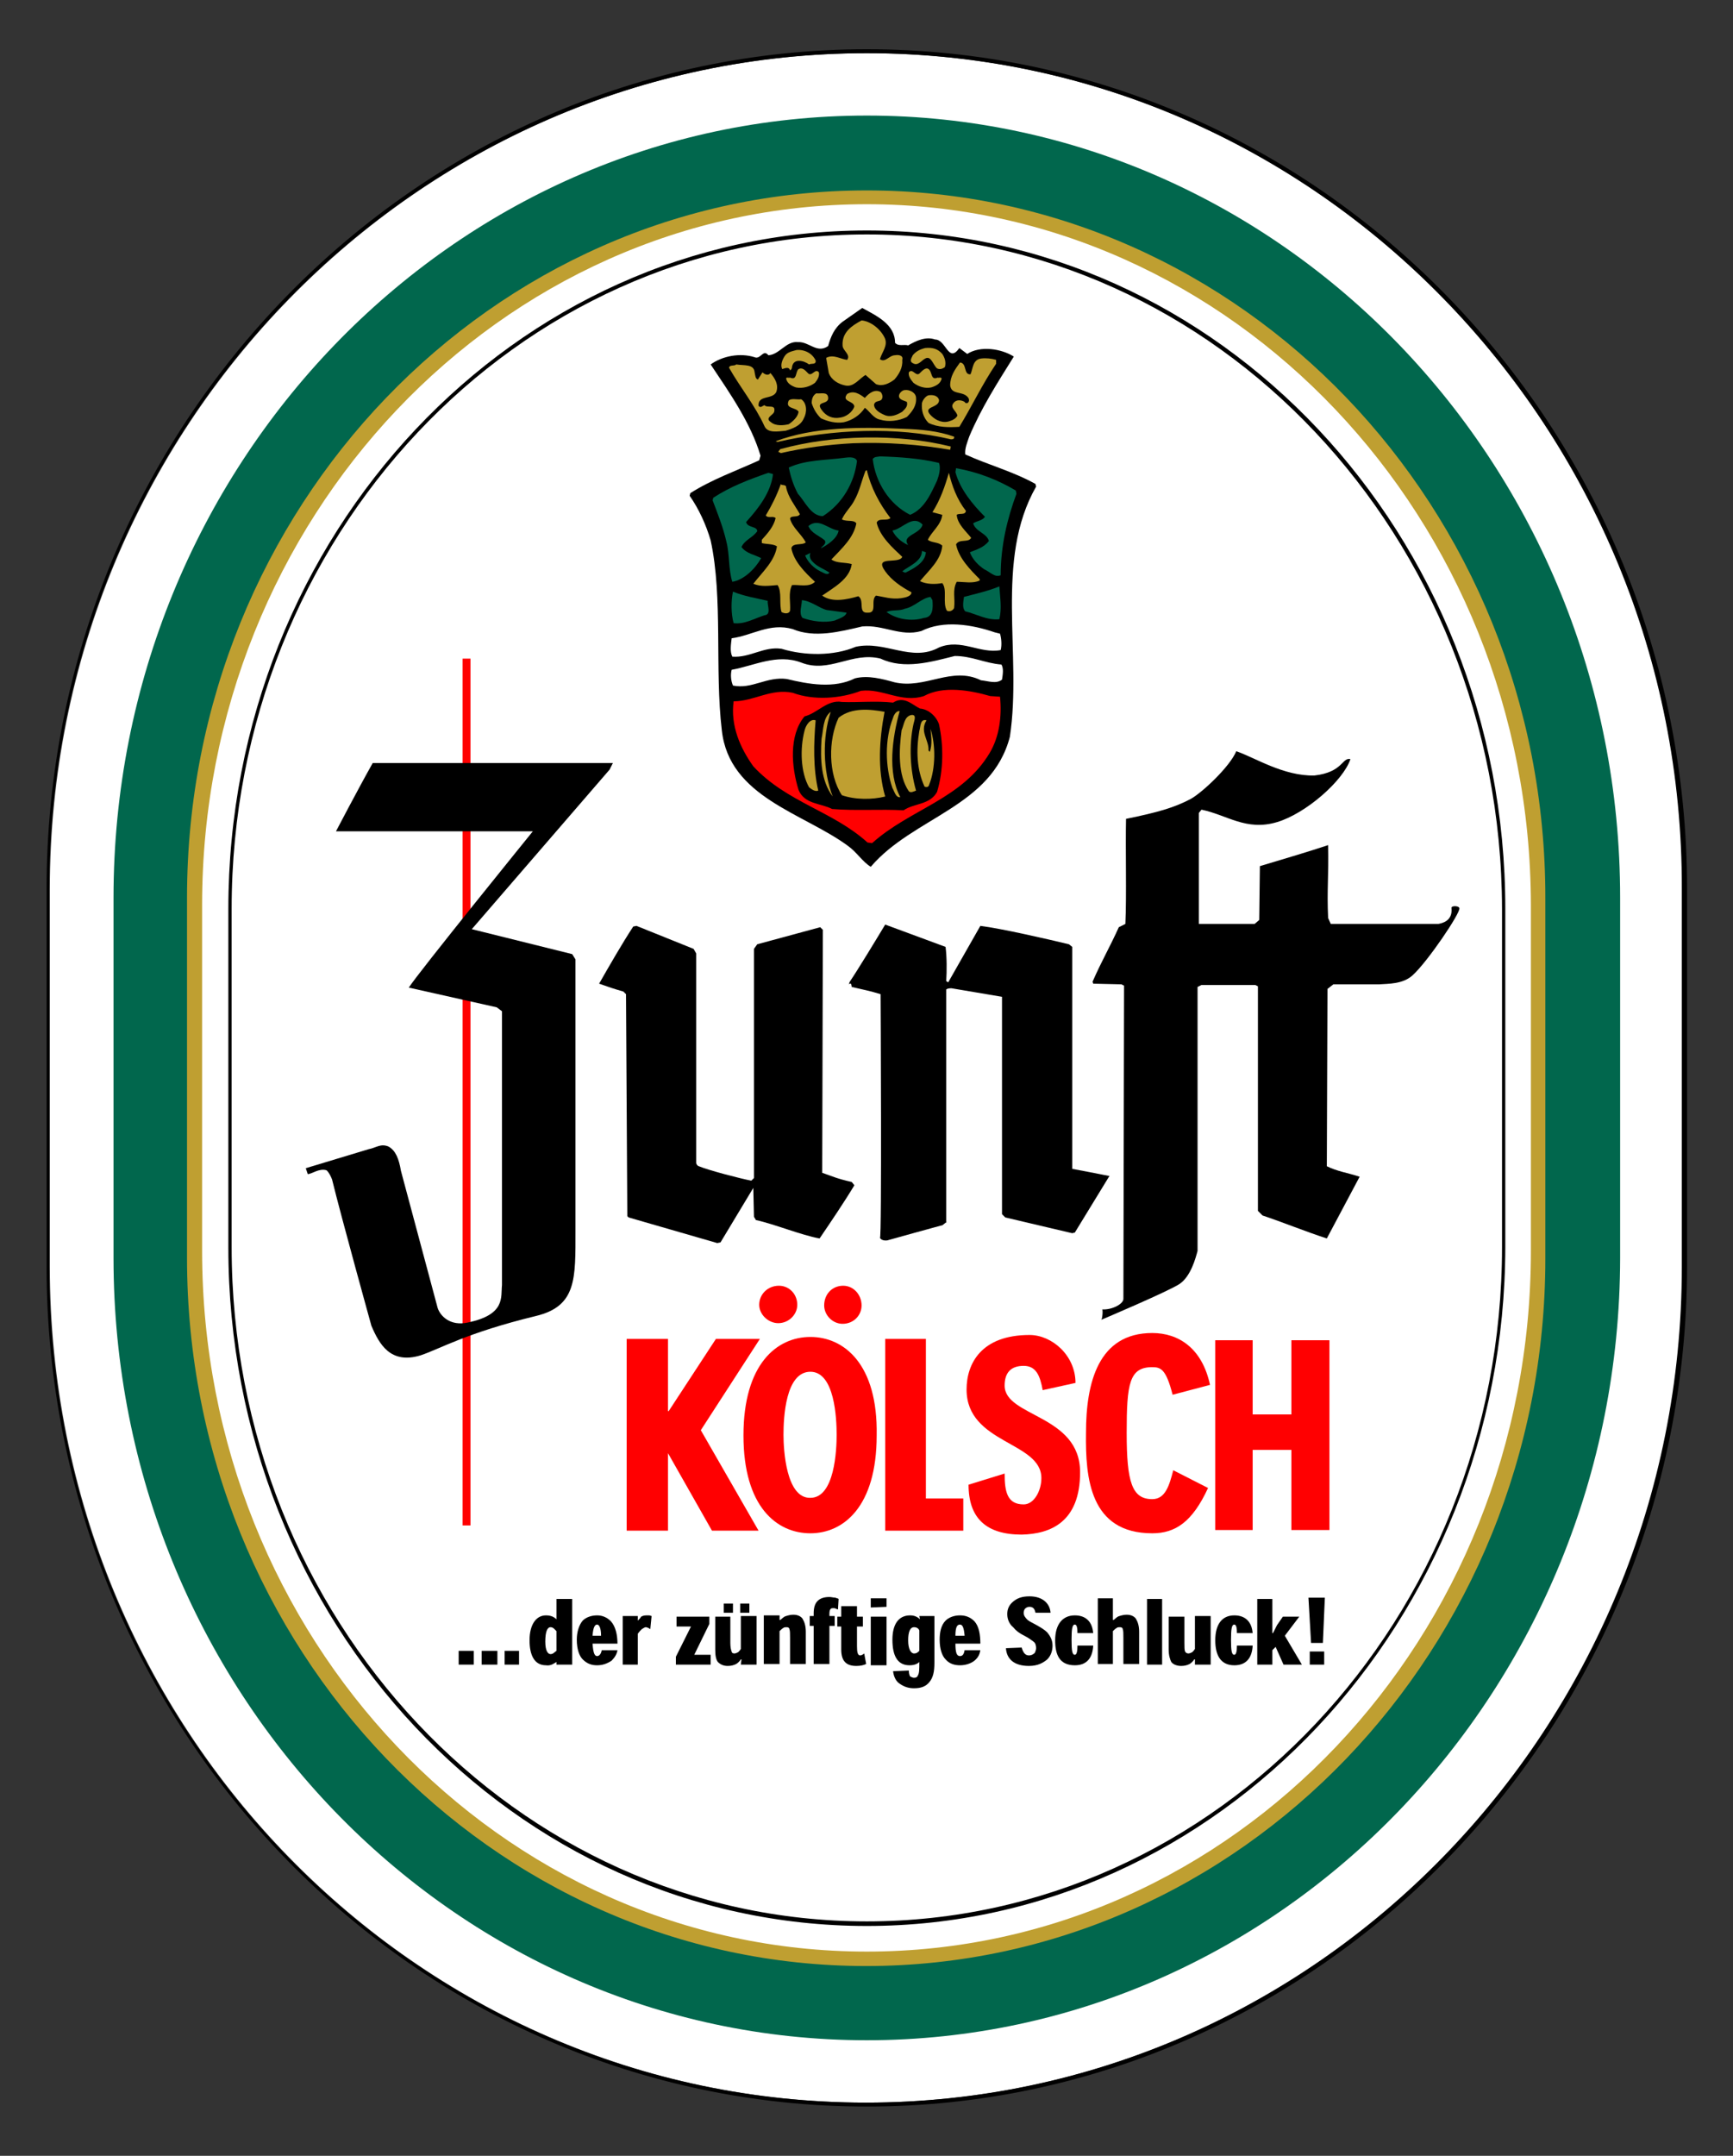 <?xml version="1.0" encoding="utf-8"?>
<!-- Generator: Adobe Illustrator 25.2.1, SVG Export Plug-In . SVG Version: 6.00 Build 0)  -->
<svg version="1.1" id="Ebene_1" xmlns="http://www.w3.org/2000/svg" xmlns:xlink="http://www.w3.org/1999/xlink" x="0px" y="0px"
	 viewBox="0 0 264.1 328.3" style="enable-background:new 0 0 264.1 328.3;" xml:space="preserve">
<rect x="0" y="0" width="264.1" height="328.3" fill="#333333" stroke="none"/>
<g>
	<path style="fill:#FFFFFF;" d="M132.1,8.1C63.5,8.1,7.6,65.3,7.6,135.4v57.5c0,70.2,55.8,127.3,124.4,127.3
		c68.6,0,124.4-57.1,124.4-127.3v-57.5C256.5,65.3,200.7,8.1,132.1,8.1z"/>
</g>
<g>
	<g>
		<path style="fill:#BF9F31;" d="M132.1,310.6c-63.2,0-114.6-53.9-114.6-120.1v-52.7c0-66.2,51.4-120.1,114.6-120.1
			s114.6,53.9,114.6,120.1v52.7C246.6,256.7,195.1,310.6,132.1,310.6z M132.1,31.1C76.2,31.1,30.8,79,30.8,137.8v52.7
			c0,58.9,45.4,106.7,101.3,106.7s101.2-47.8,101.2-106.7v-52.7C233.2,79,187.8,31.1,132.1,31.1z"/>
	</g>
	<g>
		<path style="fill:#01674D;" d="M132.1,310.7c-63.3,0-114.8-53.4-114.8-119.1v-54.9c0-65.6,51.5-119.1,114.8-119.1
			S246.9,71,246.9,136.7v54.9C246.8,257.3,195.3,310.7,132.1,310.7z M132.1,29C74.9,29,28.5,77.3,28.5,136.7v54.9
			c0,59.4,46.4,107.8,103.5,107.8s103.5-48.3,103.5-107.7v-54.9C235.6,77.3,189.1,29,132.1,29z"/>
	</g>
	<g>
		<path d="M132.1,293.3c-53.7,0-97.3-46.3-97.3-103.3v-51.6c0-57,43.7-103.3,97.3-103.3c53.7,0,97.3,46.3,97.3,103.3v51.5
			C229.3,246.9,185.6,293.3,132.1,293.3z M132.1,35.7c-53.4,0-96.8,46.1-96.8,102.7v51.5c0,56.7,43.4,102.7,96.8,102.7
			s96.8-46.1,96.8-102.7v-51.5C228.8,81.7,185.3,35.7,132.1,35.7z"/>
	</g>
	<g>
		<path style="fill-rule:evenodd;clip-rule:evenodd;" d="M136.4,52.2c0.5,0.6,1.4,0.2,2,0.4c1.2-0.7,2.7-1.4,4.1-0.9
			c1.7,0,2,3.7,3.7,1.3l1.2,0.9c2-1.3,5.2-0.8,7.1,0.4c-2.5,4-5,7.9-6.8,12.2c-0.3,0.9-0.7,1.8-0.6,2.7c3.5,1.6,7.3,2.6,10.7,4.5
			l0.1,0.4c-6.4,11.2-2.1,25.5-4,38.1c-2.8,10.7-14.7,12.2-21.2,19.8c-1.2-0.7-2.2-2.3-3.5-3.2c-6.8-5-18.1-7.4-19.2-17.6
			c-1.1-9.2,0.2-20.2-1.7-28.9c-0.7-2.4-1.8-4.8-3.2-6.8l0.1-0.4c3.3-2.1,7-3.4,10.5-5l0.2-0.7c-1.5-5-4.6-9.4-7.6-13.9
			c1.8-1.3,4.5-1.8,6.7-1.1c0.9,0.4,1.3-1.3,2.1-0.3c1.7-0.1,2.7-2.2,4.5-2c1.7-0.1,2.9,1.8,4.6,0.6c0.4-1.4,0.9-2.7,2.2-3.7l3-2.1
			C133.6,48.1,136.4,49.4,136.4,52.2L136.4,52.2z"/>
	</g>
	<g>
		<path style="fill-rule:evenodd;clip-rule:evenodd;fill:#BF9F31;" d="M134.8,51.4c0.6,1.2-0.4,2.2-0.7,3.3c0.8,0.6,1.4-0.6,2.3-0.6
			c0.5-0.1,1.3,0,1.1,0.7c0.1,1.2-0.5,2.2-1.2,3c-0.8,0.6-1.8,1.1-2.8,0.7l-1.6-1.4c-1,0.6-1.8,1.9-3.1,1.6c-1-0.2-2.1-0.8-2.5-1.9
			l-0.4-2.3c1.1-0.6,2.2,0.2,3.2,0.3c0.6-0.8-0.7-1.4-0.7-2.2c-0.1-2,1.4-3,2.9-3.8C132.6,48.9,134.1,50,134.8,51.4L134.8,51.4z"/>
	</g>
	<g>
		<path style="fill-rule:evenodd;clip-rule:evenodd;fill:#BF9F31;" d="M143.6,53.9c0.4,0.6,0.6,1.3,0.4,2c-0.4,0.3-0.8,0.4-1.2,0.2
			c-0.6-0.5-0.9-2-1.8-1.5c-0.6,0.3-1.1,1.2-1.9,0.7c-0.6-0.3-0.1-0.9,0-1.2c0.5-0.6,1.1-0.9,1.9-1.1
			C142.1,52.9,142.9,53.1,143.6,53.9L143.6,53.9z"/>
	</g>
	<g>
		<path style="fill-rule:evenodd;clip-rule:evenodd;fill:#BF9F31;" d="M124.3,54.9c0.1,0.7-0.7,0.4-1,0.6c-0.8-0.6-2.4-1-2.6,0.4
			c0,0.2-0.1,0.4-0.3,0.5c-0.2-0.7-1-0.2-1.2-0.2c-0.3-0.6,0-1.4,0.4-2s1.1-0.7,1.8-0.9C122.6,53.2,123.8,53.8,124.3,54.9
			L124.3,54.9z"/>
	</g>
	<g>
		<path style="fill-rule:evenodd;clip-rule:evenodd;fill:#BF9F31;" d="M151.8,55.4c-2.1,3.1-3.7,6.5-5.6,9.6
			c-1.6,0.1-3.3,0.1-4.7-0.6c-0.8-0.8-1.1-1.9-1-3c0.1-0.5,0.6-1.1,1-1.2c0.6-0.1,1.4,0,1.6,0.7c0.1,1.3-2.7,0.9-1.2,2.4
			c0.8,0.8,1.9,1.2,2.9,0.8c0.4-0.1,0.9-0.4,1.1-0.8c-0.1-0.7-1.2-1.2-0.6-1.9c0.4-0.6,1.2-0.5,1.7-0.2c0.1,0.2,0.2,0.2,0.4,0.2
			c0.4-0.2,0.3-0.7,0.1-0.9c-0.8-1-2.5-0.3-2.7-1.8c0-1.4,0.7-2.4,1.5-3.5c1.1,0.1,0.5,1.9,1.6,1.8c0.4-0.9,0.3-2.2,1.6-2.4
			c0.8-0.1,1.6,0,2.3,0.2L151.8,55.4L151.8,55.4z"/>
	</g>
	<g>
		<path style="fill-rule:evenodd;clip-rule:evenodd;fill:#BF9F31;" d="M115,56.7c0.1,0.4,0.1,1,0.5,1.1l0.7-1.1
			c0.3,0.3,0.9,0.6,1.2,0.1c0.7,0.8,1.3,1.8,0.9,2.9c-0.6,1.2-2.8,0.4-2.7,2.1c0.3,0.4,0.6,0,0.9-0.1c0.4,0.5,1.7-0.2,1.5,0.9
			c0,0.6-1.6,1-0.5,1.7c0.7,0.6,1.9,0.5,2.7,0.3c0.6-0.4,1.4-1.1,1.5-1.9c-0.4-0.7-2.1-0.4-1.5-1.7c0.4-0.4,1.3-0.1,1.9-0.2
			c0.9,0.6,0.9,2,0.4,2.9c-0.5,1.2-1.8,1.6-2.8,1.9c-1.2,0.1-2.7,0.4-3.2-0.7c-1.4-3.1-3.7-5.9-5.4-8.9c0.1-0.5,0.8-0.2,1.1-0.5
			C113.4,55.7,114.9,55.4,115,56.7L115,56.7z"/>
	</g>
	<g>
		<path style="fill-rule:evenodd;clip-rule:evenodd;fill:#BF9F31;" d="M142.9,57.5c0.1,0.1,0.4-0.1,0.6,0.1
			c-0.1,0.8-0.9,1.2-1.6,1.4c-0.9,0.2-1.9-0.1-2.7-0.7c-0.4-0.5-0.8-1-0.7-1.6c0.6-0.7,1.1,0.8,1.7,0.1c0.4-0.4,0.9-0.9,1.3-0.6
			C142.1,56.6,141.8,58,142.9,57.5L142.9,57.5z"/>
	</g>
	<g>
		<path style="fill-rule:evenodd;clip-rule:evenodd;fill:#BF9F31;" d="M139.6,60.6c0.1,1.2-0.6,2.1-1.4,2.9
			c-1.2,0.6-2.8,0.8-4.1,0.4c-1-0.2-1.6-1.3-2.3-1.8c-0.7,1.1-1.9,1.9-3.2,2.2c-1.2,0.2-2.4-0.1-3.5-0.6c-0.7-0.7-1.1-1.4-1.4-2.3
			c0-0.7,0.2-1.2,0.7-1.5c0.6,0.1,1.7-0.3,1.8,0.6c0.2,1.2-2,0.5-1,1.9c0.7,1,1.7,1.4,2.8,1.2c0.9-0.1,1.9-0.8,2.2-1.7
			c-0.1-0.9-2-0.7-1.1-1.9c1-0.6,1.9,0,2.7,0.6c0.6-0.7,1.5-1.4,2.4-0.9c0.3,0.3,0.4,0.9,0.1,1.2c-0.4,0.3-0.9,0.1-1.1,0.7
			c0,0.8,0.9,1.3,1.6,1.6c0.9,0.4,1.9,0,2.7-0.5c0.4-0.4,0.9-0.8,0.7-1.5c-0.4-0.2-1.2-0.3-1.2-0.9c0-0.4,0.5-0.9,0.9-0.9
			C138.6,59.3,139.6,59.8,139.6,60.6L139.6,60.6z"/>
	</g>
	<g>
		<path style="fill-rule:evenodd;clip-rule:evenodd;fill:#BF9F31;" d="M145.4,66.5c0.1,0.4-0.3,0.4-0.5,0.4
			c-8.4-2-18.1-1.5-26.4,0.4l-0.3-0.1C124,65,131,65,137.7,65.3C140.3,65.4,142.9,65.6,145.4,66.5L145.4,66.5z"/>
	</g>
	<g>
		<path style="fill-rule:evenodd;clip-rule:evenodd;fill:#BF9F31;" d="M144.9,68l-0.1,0.5c-4.6-0.8-9.7-1.2-14.8-1
			c-3.8,0.2-7.5,0.7-11,1.5l-0.4-0.2l0.3-0.4C126.9,66.2,136.8,66,144.9,68L144.9,68z"/>
	</g>
	<g>
		<path style="fill-rule:evenodd;clip-rule:evenodd;fill:#01674D;" d="M143.1,70.5c0.3,0.8,0,1.9-0.3,2.7c-0.9,1.9-1.9,4.3-4.1,5.2
			c-3.2-1.6-5.3-5-5.7-8.5c0.3-0.4,0.7-0.3,1.1-0.4C137.2,69.6,140.2,69.8,143.1,70.5L143.1,70.5z"/>
	</g>
	<g>
		<path style="fill-rule:evenodd;clip-rule:evenodd;fill:#01674D;" d="M130.6,70.2c-0.4,3.3-2.2,6.5-5.2,8.4c-1.8,0-2.7-2.2-3.8-3.4
			c-0.7-1.3-1.1-2.6-1.4-4c2.6-1.2,5.7-1.1,8.6-1.5C129.6,69.6,130.4,69.6,130.6,70.2L130.6,70.2z"/>
	</g>
	<g>
		<path style="fill-rule:evenodd;clip-rule:evenodd;fill:#01674D;" d="M154.8,74.7l0.1,0.5c-1.4,3.8-2.4,7.9-2.4,12.4
			c-0.9,0.4-1.6-0.5-2.5-0.9c-0.9-0.6-1.8-1.5-2.2-2.6c1-0.4,2.1-0.7,2.9-1.7c-0.3-1.2-2-1.4-2.4-2.7c0.6-0.4,1.4-0.4,1.8-1
			c-1.9-1.9-3.8-4.2-4.5-6.8l0.1-0.6C149.1,71.9,152.1,73.1,154.8,74.7L154.8,74.7z"/>
	</g>
	<g>
		<path style="fill-rule:evenodd;clip-rule:evenodd;fill:#BF9F31;" d="M132.1,71.6c0.6,2.6,1.9,5.1,3.6,7.3
			c-0.6,0.5-1.8-0.1-2.1,0.7c0.5,2.1,2.4,3.8,3.9,5.2c-0.5,1.2-4.4-0.3-2.6,2.2c1,1.4,2.5,2.4,4,3.2c0,0.6-0.9,0.8-1.6,0.9
			c-1.4,0.2-2.6-0.2-3.8-0.4c-0.9,0.7,0.3,2.7-1.3,2.6c-1.5,0.1-0.4-1.9-1.4-2.5c-1.7,0.5-4,1-5.5-0.1c1.7-1.2,4.2-2.5,4.5-4.8
			c-1.1-0.3-2.3-0.1-3.1-0.7c1.6-1.7,3.4-3.3,3.8-5.5c-0.4-0.6-1.4-0.2-2.2-0.6c0.4-1,1.4-1.9,1.9-2.9c0.8-1.4,1.1-3,1.7-4.5
			L132.1,71.6L132.1,71.6z"/>
	</g>
	<g>
		<path style="fill-rule:evenodd;clip-rule:evenodd;fill:#01674D;" d="M117.8,72.2c-0.3,2.7-2.1,5.1-4.1,7.3
			c0.2,0.9,1.7,0.6,1.7,1.4c-0.7,1-1.9,1.3-2.4,2.4c0.7,1,2.1,1.2,3,1.7c-0.9,1.6-2.6,3.3-4.4,3.6c-0.6-1.9-0.4-4.2-0.9-6.1
			c-0.5-2.2-1.3-4.2-2.1-6.3l0.1-0.4c2.6-1.7,5.5-2.8,8.4-3.8L117.8,72.2L117.8,72.2z"/>
	</g>
	<g>
		<path style="fill-rule:evenodd;clip-rule:evenodd;fill:#BF9F31;" d="M147.2,77.8c-0.1,0.7-1,0.3-1.4,0.6c0.1,1.4,1.4,2.5,2.2,3.5
			c-0.4,0.8-1.8,0.1-2.3,1c0.4,2.1,2.2,3.9,3.6,5.3v0.2c-1,0.5-2.4,0.2-3.5,0.2c-0.7,1.3-0.2,2.5-0.4,4c-0.2,0.4-0.7,0.6-1.1,0.4
			c-0.7-1.2,0.1-3.2-0.7-4.2c-1.1,0.2-2.4,0.2-3.4-0.3c1.4-1.7,3.2-3.2,3.4-5.4c-0.6-0.6-1.6-0.4-2.2-0.9c0.6-1.3,2-2.2,2.2-3.8
			l-1.5-0.4c1.2-1.9,1.9-3.9,2.5-6C145.1,74,145.8,76,147.2,77.8L147.2,77.8z"/>
	</g>
	<g>
		<path style="fill-rule:evenodd;clip-rule:evenodd;fill:#BF9F31;" d="M119.8,74.2c0.3,1.5,1.3,2.7,2.1,4.1
			c-0.3,0.6-1.4,0.1-1.5,0.7c0.4,1.4,1.7,2.3,2.4,3.6c-0.6,0.5-2,0-2.2,0.9c0.4,2,2,3.6,3.6,5.1c-0.9,0.9-2.5,0.4-3.5,0.5
			c-0.6,1.2-0.2,2.6-0.3,3.9c-0.2,0.6-1,0.4-1.3,0.2c-0.4-1.3,0.1-3-0.6-4.1c-1.3,0.1-2.5,0.3-3.7-0.2c1.4-1.8,3.3-3.5,3.6-5.7
			c-0.6-0.4-1.6-0.3-2.3-0.5v-0.5c0.9-1,1.8-2,2.1-3.3c-0.4-0.4-1.1,0.1-1.5-0.4c0.9-1.5,1.7-3.1,2.3-4.8
			C119,74,119.8,73.7,119.8,74.2L119.8,74.2z"/>
	</g>
	<g>
		<path style="fill-rule:evenodd;clip-rule:evenodd;fill:#01674D;" d="M140.6,79.9c-0.4,1.5-3.3,1.6-2.2,3.1c-1-0.4-2-1.3-2.4-2.2
			C137.6,80.5,139.1,78.3,140.6,79.9L140.6,79.9z"/>
	</g>
	<g>
		<path style="fill-rule:evenodd;clip-rule:evenodd;fill:#01674D;" d="M127.8,80.8c-0.2,1.2-1.7,2.2-2.7,2.7
			c0.1-0.3,0.9-0.6,0.6-1.2c-0.8-0.7-2.1-1.1-2.5-2.2C124.8,78.8,126.2,80.6,127.8,80.8L127.8,80.8z"/>
	</g>
	<g>
		<path style="fill-rule:evenodd;clip-rule:evenodd;fill:#01674D;" d="M141.1,84.1c-0.1,1.6-1.9,2.5-3.1,3.1c-0.2,0-0.3-0.1-0.5-0.2
			c1-0.8,3-1.5,3-3.1L141.1,84.1L141.1,84.1z"/>
	</g>
	<g>
		<path style="fill-rule:evenodd;clip-rule:evenodd;fill:#01674D;" d="M123.8,85.5c0.7,0.8,1.7,1.1,2.6,1.7c-0.3,0.5-0.9,0-1.4-0.2
			c-1-0.5-1.9-1.4-2.3-2.4l0.8-0.4C123.3,84.7,123.5,85.2,123.8,85.5L123.8,85.5z"/>
	</g>
	<g>
		<path style="fill-rule:evenodd;clip-rule:evenodd;fill:#01674D;" d="M152.3,89.3c0.1,1.7,0.4,3.3,0,5c-1.9,0.2-3.5-0.8-5.2-1.2
			c-0.5-0.5-0.3-1.4-0.2-2.2C148.8,90.4,150.6,90,152.3,89.3L152.3,89.3z"/>
	</g>
	<g>
		<path style="fill-rule:evenodd;clip-rule:evenodd;fill:#01674D;" d="M117,91.5c-0.1,0.7,0.6,2.1-0.5,2.2c-1.6,0.5-3,1.4-4.7,1.2
			c-0.4-1.4-0.4-3.4-0.1-4.8C113.4,90.8,115.3,91.1,117,91.5L117,91.5z"/>
	</g>
	<g>
		<path style="fill-rule:evenodd;clip-rule:evenodd;fill:#01674D;" d="M142.1,91.4c0.1,1.2,0.1,2.6-1.3,2.7
			c-1.9,0.6-4.2,0.2-5.7-0.9c0.9-0.4,1.9-0.1,2.8-0.5c1.5-0.3,2.5-1.6,3.9-1.8L142.1,91.4L142.1,91.4z"/>
	</g>
	<g>
		<path style="fill-rule:evenodd;clip-rule:evenodd;fill:#01674D;" d="M126,92.9l3,0.4c-0.1,0.6-1.1,0.9-1.8,1.2
			c-1.6,0.4-3.5,0.1-4.9-0.4c-0.6-0.7-0.1-1.9-0.1-2.7C123.6,91.5,124.8,92.6,126,92.9L126,92.9z"/>
	</g>
	<g>
		<path style="fill-rule:evenodd;clip-rule:evenodd;fill:#FFFFFF;" d="M152.4,96.5c0.2,0.7,0.3,1.7,0.1,2.5c-3.2,0.6-6-1.8-9.4-0.4
			c-4.2,2.3-8.2-1.1-12.7-0.1c-3.3,1.4-7.7,1.4-11.3,0.3c-2.7-0.4-4.8,1.4-7.5,1.2c-0.4-0.8-0.2-1.9-0.1-2.8
			c3.1-0.4,5.8-2.4,9.3-1.4c3.3,1.4,7.2,0.4,10.6-0.4c3.2-0.3,5.8,1.6,9,0.7c3.4-1.7,7.7-1,11.2,0.2L152.4,96.5L152.4,96.5z"/>
	</g>
	<g>
		<path style="fill-rule:evenodd;clip-rule:evenodd;fill:#FFFFFF;" d="M152.6,101.2c0.4,0.6,0.2,1.6,0.1,2.3
			c-0.9,0.7-2.1,0.2-3.2,0.1c-4.5-2.2-8.5,1.4-13.2,0.3c-1.8-0.5-4-1.1-6-0.6c-3.2,1.6-7.1,0.9-10.4,0.1c-3.1-0.4-5.3,1.6-8.2,1
			c-0.3-0.7-0.4-1.6-0.2-2.4c3.4-0.6,6.9-2.5,10.6-1.1c4.3,1.7,7.7-1.7,12.1-0.6c3.6,1.7,7.7,0.5,11.3-0.4
			C148.1,99.9,150.1,101,152.6,101.2L152.6,101.2z"/>
	</g>
	<g>
		<path style="fill-rule:evenodd;clip-rule:evenodd;fill:#FF0001;" d="M152.4,106.1c0.3,3-0.1,6.1-1.6,8.6
			c-4.2,7-12.1,8.5-17.9,13.7l-0.7-0.1c-5.3-4.8-12.3-6.1-17.4-11.6c-2-2.8-3.5-6.2-3-9.9c3.1,0,5.7-2,9-1.3
			c3.2,1.2,7.3,0.9,10.4-0.3c3.4-0.4,6.1,1.9,9.6,0.8c2.9-1.6,7-0.9,10.1,0L152.4,106.1L152.4,106.1z"/>
	</g>
	<g>
		<path style="fill-rule:evenodd;clip-rule:evenodd;" d="M140.2,107.9c1.3,0.1,2.5,1.2,2.9,2.4c0.7,3.2,0.7,7-0.3,10.3
			c-1.1,2-3.5,1.7-5.1,2.8c-3.5-0.2-7.4,0.1-10.9-0.2c-1.7-0.9-4.2-0.7-5.1-2.9c-1.1-3.5-1.5-8.3,0.9-11.2c2-0.5,3.5-2.6,5.7-2.2
			c2.4,0.1,5.3-0.2,7.8,0.1C137.8,105.9,139.1,107.4,140.2,107.9L140.2,107.9z"/>
	</g>
	<g>
		<path style="fill-rule:evenodd;clip-rule:evenodd;fill:#BF9F31;" d="M134.8,108.4c-0.8,4.2-1.1,8.8,0.1,12.9
			c-2,0.5-4.6,0.5-6.6-0.2c-2.1-3.2-2.1-8.4-0.5-11.8C129.8,107.7,132.6,108,134.8,108.4L134.8,108.4z"/>
	</g>
	<g>
		<path style="fill-rule:evenodd;clip-rule:evenodd;fill:#BF9F31;" d="M137.1,108.3c-1.1,4-1.9,9.3,0.1,13.1
			c-0.7,0.1-0.9-0.9-1.2-1.4c-1.1-3.2-1.2-7.4,0.1-10.7C136.2,108.9,136.6,108.2,137.1,108.3L137.1,108.3z"/>
	</g>
	<g>
		<path style="fill-rule:evenodd;clip-rule:evenodd;fill:#BF9F31;" d="M126.9,121.3L126.9,121.3c-1.8-2.4-1.9-5.7-1.7-8.8
			c0.3-1.4,0.2-3.2,1.4-4.1C125.3,112.3,125.4,117.4,126.9,121.3L126.9,121.3z"/>
	</g>
	<g>
		<path style="fill-rule:evenodd;clip-rule:evenodd;fill:#BF9F31;" d="M139.2,110.3c-0.7,3.2-0.5,7,0.4,10.1
			c-0.3,0.1-0.8,0.4-1.1,0.1c-1.7-2.5-1.5-6.3-1.1-9.3c0.4-0.9,0.4-2,1.4-2.3C139.8,108.7,139.3,109.8,139.2,110.3L139.2,110.3z"/>
	</g>
	<g>
		<path style="fill-rule:evenodd;clip-rule:evenodd;fill:#BF9F31;" d="M124.3,109.7c-0.3,3.5-0.4,7.3,0.4,10.7
			c-0.5,0.2-1-0.2-1.4-0.5c-1.3-2.3-1.4-5.9-0.7-8.6C122.8,110.4,123.5,109.4,124.3,109.7L124.3,109.7z"/>
	</g>
	<g>
		<path style="fill-rule:evenodd;clip-rule:evenodd;fill:#BF9F31;" d="M141.2,109.7c-1.1,1.7,0.4,3,0.3,4.6l0.2,0.2
			c0.4-1.2,0.2-2.4,0.1-3.5c0.8,2.4,0.8,6-0.2,8.5c-0.1,0.4-0.4,0.4-0.7,0.3c-1.2-2.6-1.3-5.5-0.8-8.5
			C140.3,110.7,140.2,109.4,141.2,109.7L141.2,109.7z"/>
	</g>
	<g>
		<path style="fill-rule:evenodd;clip-rule:evenodd;fill:#BF9F31;" d="M120.4,57.5c-0.2,0.1-0.5-0.1-0.6,0.1
			c0.1,0.8,0.9,1.2,1.5,1.4c1,0.2,2.1-0.1,2.9-0.7c0.4-0.5,0.7-1,0.6-1.6c-0.6-0.7-1.1,0.8-1.7,0.1c-0.4-0.4-0.8-0.9-1.4-0.6
			C121.2,56.6,121.5,58,120.4,57.5L120.4,57.5z"/>
	</g>
	<g>
		<rect x="70.5" y="100.3" style="fill:#FF0001;" width="1.2" height="132"/>
	</g>
	<g>
		<path style="fill-rule:evenodd;clip-rule:evenodd;" d="M200.3,118.1c4.4-0.5,4.2-2.8,5.5-2.5c-1.1,3.3-6.8,8.3-11.2,9.6
			c-4.7,1.4-7.6-1.1-11.5-1.9l-0.4,0.5v16.9h8.5l0.7-0.6l0.1-8.2c4-1.2,7.4-2.2,10.4-3.2c0.1,4.8-0.2,6.8,0,11.1l0.4,0.9h16.4
			c0.5-0.1,2.2-0.4,2-2.4c-0.1-0.4,1.1-0.4,1.2,0c0.2,0.7-4.8,8.1-7.1,10.2c-1.5,1.4-3.8,1.3-5.1,1.4h-7l-0.9,0.7l-0.1,27
			c1.6,0.8,3.2,1,5,1.6l-5,9.4c-3.1-1-6.8-2.5-9.8-3.5l-0.7-0.7v-34.2l-0.4-0.2h-8.2l-0.6,0.3c0,0,0,24,0,40.2c-0.3,1.1-1,3.8-2.7,5
			c-1.6,1.1-12,5.5-12,5.5c0.1,0.1,0.3-0.9,0.2-1.6c1.4,0.1,3.2-0.8,3.2-1.6l0.1-47.7l-0.4-0.2l-4.3-0.1l-0.1-0.3
			c1.4-3.2,2.6-5.2,4-8.3l1-0.5c0.2-4.3,0-11.4,0.1-16c4.9-1,7.3-1.7,9.8-3c1.7-0.9,6-4.9,7-7.3
			C191.3,115.4,195.6,118.2,200.3,118.1L200.3,118.1z"/>
	</g>
	<g>
		<path style="fill-rule:evenodd;clip-rule:evenodd;" d="M125.3,178.6c1.7,0.6,2.3,0.9,4.5,1.4l0.4,0.5c-1.5,2.5-3.6,5.6-5.3,8.1
			c-2.8-0.5-6.9-2.2-9.7-2.8l-0.3-0.5l-0.1-4.4l-5,8.3l-0.5,0.1l-13.5-3.9l-0.2-0.2l-0.2-33.8L95,151c-1.4-0.4-2.3-0.7-3.7-1.2
			c1.6-2.8,3.5-6.1,5.2-8.7L97,141l8.7,3.5l0.4,0.7c0,5.8,0,25.6,0,31.9c0,0.1,0.1,0.4,0.4,0.5c1.4,0.6,6.4,1.9,8,2.2l0.4-0.4v-34.9
			l0.5-0.7l9.6-2.6l0.4,0.4L125.3,178.6L125.3,178.6z"/>
	</g>
	<g>
		<path style="fill-rule:evenodd;clip-rule:evenodd;" d="M144.1,144.2c0.2,1.6,0.2,3.6,0.1,5.2l0.3,0.2l4.9-8.6
			c3.2,0.4,10.2,2,13.5,2.8l0.5,0.4V178c2.2,0.4,2.6,0.5,5.7,1.1l-0.1,0.1l-5.2,8.5l-0.4,0.1l-10.2-2.4l-0.5-0.5v-33.1l-7.7-1.3
			c-0.7,0-0.8,0.2-0.8,0.2c0,9.2,0,35.5,0,35.5c0.4-0.4-0.6,0.4-0.6,0.4c0.2-0.1-8.4,2.3-8.4,2.3c-0.9,0.1-1.1-0.4-1.1-0.4
			c0.3,0.4,0.1-37.1,0.1-37.1c-1.6-0.5-2.7-0.7-4.4-1.1c-0.1-1.2-0.7,0.2-0.3-0.8c1.1-1.6,4.2-6.7,5.4-8.7L144.1,144.2L144.1,144.2z
			"/>
	</g>
	<g>
		<path style="fill-rule:evenodd;clip-rule:evenodd;" d="M64.1,206.4c-4.6,1.4-6.3-1.7-7.5-4.5c0,0-4.5-16.2-6-22.3
			c-0.4-1-0.8-1.4-0.9-1.4c-1.1-0.3-2.2,0.6-2.8,0.6l-0.3-0.9l9.6-2.9c1.1-0.2,1.8-0.9,3-0.4c1.1,0.6,1.6,1.9,1.9,3.7l5.6,20.9
			c0.4,1.2,1.9,2.8,4.6,2.2c5.8-1.2,5-3.9,5.2-5.7V154l-0.8-0.6l-13.4-3c1.3-2.1,18.9-23.8,18.9-23.8h-30c0,0,3.4-6.5,5.6-10.4h36.6
			l-0.5,1l-21,24.3l15.3,3.8l0.5,0.8c0,0,0,33,0,41.3c0,7.3,0.2,11.5-6,13C71,203,67.1,205.4,64.1,206.4L64.1,206.4z"/>
	</g>
	<g>
		<polygon style="fill-rule:evenodd;clip-rule:evenodd;fill:#FF0001;" points="101.9,214.9 101.8,214.9 101.8,203.9 95.5,203.9 
			95.5,233.1 101.8,233.1 101.8,221.3 101.8,221.3 108.5,233.1 115.6,233.1 106.8,217.8 115.8,203.9 109.1,203.9 		"/>
	</g>
	<g>
		<polygon style="fill-rule:evenodd;clip-rule:evenodd;fill:#FF0001;" points="146.8,233.1 146.8,228.2 141.1,228.2 141.1,203.9 
			134.9,203.9 134.9,233.1 		"/>
	</g>
	<g>
		<path style="fill-rule:evenodd;clip-rule:evenodd;fill:#FF0001;" d="M164.6,224.2c0-8.8-11.5-8.4-11.5-13.2c0-1.9,0.9-3,2.9-3
			c1.9,0,2.5,1.5,2.9,3.7l5-1.1c0-4.2-3.6-7.3-7-7.3c-7.4,0-9.6,4.4-9.6,8.3c0,8.3,11.4,7.9,11.4,13.5c0,1.9-1.1,4-2.7,4
			c-2.5,0-2.9-1.9-2.9-4.7l-5.5,1.7c0,5.1,2.7,7.6,8.1,7.6C160.1,233.6,164.6,231.8,164.6,224.2L164.6,224.2z"/>
	</g>
	<g>
		<path style="fill-rule:evenodd;clip-rule:evenodd;fill:#FF0001;" d="M175.6,233.5c3.5,0,6.1-1.7,8.5-6.9l-5.3-2.7
			c-0.6,2.3-1.2,4.4-3.2,4.4c-3.1,0-3.9-2.6-3.9-10.1s0.4-10,3.9-10c1.3,0,2.1,0.3,3.1,4.2l5.7-1.5c-1.2-5.6-4.8-7.9-8.8-7.9
			c-8.2,0-10.1,7.5-10.1,15.2C165.4,225.1,166.1,233.5,175.6,233.5L175.6,233.5z"/>
	</g>
	<g>
		<path style="fill-rule:evenodd;clip-rule:evenodd;fill:#FF0001;" d="M123.5,203.6c-5.1,0-10.2,4.1-10.2,15s5.1,14.9,10.2,14.9
			c5,0,10.1-4,10.1-14.9C133.8,207.7,128.6,203.6,123.5,203.6L123.5,203.6z M119.4,218.5c0-2.6,0.3-9.6,4.1-9.6c3.7,0,4,7.1,4,9.6
			c0,2.3-0.3,9.6-4,9.6C119.8,228.2,119.4,220.8,119.4,218.5L119.4,218.5z M121.5,198.7c0-1.6-1.2-2.9-2.8-2.9c-1.7,0-3,1.3-3,2.9
			c0,1.5,1.4,2.8,2.9,2.8C120.2,201.5,121.5,200.2,121.5,198.7L121.5,198.7z M131.3,198.8c0-1.6-1.2-3-2.8-3c-1.7,0-2.9,1.3-2.9,3
			c0,1.5,1.3,2.8,2.8,2.8C130.1,201.6,131.3,200.3,131.3,198.8L131.3,198.8z"/>
	</g>
	<g>
		<polygon style="fill-rule:evenodd;clip-rule:evenodd;fill:#FF0001;" points="185.2,204.1 185.2,233 190.9,233 190.9,220.8 
			196.8,220.8 196.8,233 202.6,233 202.6,204.1 196.8,204.1 196.8,215.4 190.9,215.4 190.9,204.1 		"/>
	</g>
	<g>
		<polygon style="fill-rule:evenodd;clip-rule:evenodd;" points="69.9,251.4 69.9,253.5 72.2,253.5 72.2,251.4 		"/>
	</g>
	<g>
		<polygon style="fill-rule:evenodd;clip-rule:evenodd;" points="73.4,251.4 73.4,253.5 75.8,253.5 75.8,251.4 		"/>
	</g>
	<g>
		<polygon style="fill-rule:evenodd;clip-rule:evenodd;" points="76.9,251.4 76.9,253.5 79.1,253.5 79.1,251.4 		"/>
	</g>
	<g>
		<path style="fill-rule:evenodd;clip-rule:evenodd;" d="M84.8,253.1v0.4h2.4v-10h-2.4v3.1l0,0c-0.4-0.4-0.9-0.6-1.6-0.6
			c-1.5,0-2.5,1.4-2.5,3.8c0,2.2,0.7,3.8,2.5,3.8C83.9,253.7,84.3,253.4,84.8,253.1L84.8,253.1L84.8,253.1z M83.9,251.9
			c-0.4,0-0.8-0.5-0.8-1.9c0-1.5,0.3-2.2,0.8-2.2c0.4,0,0.6,0.3,0.9,0.6v3C84.5,251.6,84.3,251.9,83.9,251.9L83.9,251.9L83.9,251.9z
			"/>
	</g>
	<g>
		<path style="fill-rule:evenodd;clip-rule:evenodd;" d="M94.1,250.4c0-1.5-0.3-2.7-1-3.5c-0.6-0.6-1.3-0.9-2.1-0.9
			c-0.9,0-1.7,0.3-2.2,0.8c-0.6,0.7-0.9,1.8-0.9,2.9c0,1.5,0.4,2.5,0.9,3c0.7,0.7,1.4,0.9,2.2,0.9c0.9,0,1.6-0.3,2.2-0.7
			c0.5-0.5,0.8-1,0.9-1.6h-2.4c-0.1,0.6-0.4,0.9-0.7,0.9c-0.4,0-0.6-0.5-0.7-1.9h3.8V250.4z M90.3,249.1c0.1-1.4,0.4-1.7,0.7-1.7
			s0.6,0.5,0.6,1.7H90.3L90.3,249.1z"/>
	</g>
	<g>
		<path style="fill-rule:evenodd;clip-rule:evenodd;" d="M97.2,246.8v-0.7h-2.3v7.4h2.3v-4.7c0.2-0.3,0.4-0.5,0.6-0.7
			c0.3-0.2,0.5-0.3,0.6-0.3c0.2,0,0.3,0.1,0.4,0.1c0.1,0.1,0.2,0.1,0.3,0.2l0.2-2c-0.1,0-0.2-0.1-0.4-0.1c-0.1,0-0.3,0-0.4,0
			c-0.4,0-0.6,0.1-0.8,0.2C97.6,246.4,97.4,246.6,97.2,246.8L97.2,246.8L97.2,246.8z"/>
	</g>
	<g>
		<polygon style="fill-rule:evenodd;clip-rule:evenodd;" points="108.1,246.2 103.1,246.2 103.1,247.7 105.3,247.7 103,252.3 
			103,253.5 108.3,253.5 108.3,252 105.8,252 108.1,247.3 		"/>
	</g>
	<g>
		<path style="fill-rule:evenodd;clip-rule:evenodd;" d="M110.3,244.2v1.4h1.4v-1.4H110.3L110.3,244.2z M112.8,244.2v1.4h1.4v-1.4
			H112.8L112.8,244.2z M109,246.2v5c0,0.9,0.1,1.5,0.4,1.9c0.4,0.4,0.9,0.6,1.5,0.6c0.5,0,0.9-0.1,1.3-0.3c0.3-0.2,0.5-0.4,0.7-0.7
			h0.1l-0.1,0.8h2.4v-7.4h-2.4v5c-0.1,0.2-0.3,0.4-0.4,0.5c-0.2,0.1-0.4,0.2-0.6,0.2s-0.4-0.1-0.4-0.3c-0.1-0.2-0.2-0.7-0.2-1.3v-4
			H109L109,246.2z"/>
	</g>
	<g>
		<path style="fill-rule:evenodd;clip-rule:evenodd;" d="M122.8,253.5v-5c0-0.9-0.2-1.5-0.5-2c-0.3-0.4-0.8-0.6-1.4-0.6
			c-0.4,0-0.8,0.1-1.1,0.2c-0.4,0.1-0.6,0.4-0.9,0.6h-0.1V246h-2.4v7.4h2.4v-5c0.2-0.2,0.4-0.4,0.6-0.5c0.1-0.1,0.3-0.1,0.5-0.1
			s0.4,0.1,0.4,0.3c0.1,0.2,0.1,0.7,0.1,1.3v4h2.4V253.5z"/>
	</g>
	<g>
		<path style="fill-rule:evenodd;clip-rule:evenodd;" d="M127.8,243.5c-0.1-0.1-0.3-0.1-0.5-0.2c-0.3,0-0.6-0.1-0.9-0.1
			c-0.8,0-1.4,0.2-1.8,0.6c-0.4,0.4-0.6,1-0.6,1.9v0.4h-0.6v1.5h0.6v5.8h2.4v-5.8h0.8v-1.5h-0.8v-0.4c0-0.4,0.1-0.6,0.2-0.7
			c0.1-0.1,0.3-0.1,0.4-0.1s0.3,0,0.4,0.1c0.1,0,0.2,0.1,0.3,0.1L127.8,243.5L127.8,243.5z"/>
	</g>
	<g>
		<path style="fill-rule:evenodd;clip-rule:evenodd;" d="M128.2,246.2h-0.6v1.5h0.6v3.5c0,1.8,0.8,2.5,2.3,2.5
			c0.6,0,1.1-0.1,1.5-0.3l-0.3-1.6c-0.1,0.1-0.4,0.3-0.6,0.3c-0.4,0-0.5-0.5-0.5-1.4v-3h0.9v-1.5h-0.9v-1.6h-2.4V246.2L128.2,246.2z
			"/>
	</g>
	<g>
		<path style="fill-rule:evenodd;clip-rule:evenodd;" d="M135.1,244.7v-1.3h-2.4v1.4L135.1,244.7L135.1,244.7z M135.1,246.2h-2.4
			v7.4h2.4V246.2L135.1,246.2z"/>
	</g>
	<g>
		<path style="fill-rule:evenodd;clip-rule:evenodd;" d="M140.2,246.6L140.2,246.6c-0.4-0.4-0.9-0.6-1.5-0.6c-1.8,0-2.7,1.4-2.7,3.7
			c0,2.5,0.8,3.9,2.6,3.9c0.7,0,1.2-0.2,1.5-0.5l0,0v0.1c0,0.9,0,1.6-0.2,1.9c-0.1,0.3-0.3,0.4-0.6,0.4c-0.2,0-0.4-0.1-0.6-0.2
			c-0.1-0.2-0.2-0.4-0.2-0.9l-2.4,0.1c0.1,0.9,0.5,1.6,1,1.9c0.7,0.5,1.4,0.7,2.2,0.7c1.1,0,1.8-0.3,2.3-0.9c0.6-0.7,0.8-1.6,0.8-3
			v-7.1h-2.3L140.2,246.6L140.2,246.6z M138.4,249.8c0-1.3,0.3-2,0.9-2c0.4,0,0.7,0.2,0.8,0.5v3.1c-0.2,0.2-0.4,0.4-0.8,0.4
			C138.8,251.8,138.4,251.1,138.4,249.8L138.4,249.8L138.4,249.8z"/>
	</g>
	<g>
		<path style="fill-rule:evenodd;clip-rule:evenodd;" d="M149.4,250.4c0-1.5-0.2-2.7-0.9-3.5c-0.6-0.6-1.3-0.9-2.2-0.9
			s-1.7,0.3-2.2,0.8c-0.7,0.7-0.9,1.8-0.9,2.9c0,1.5,0.4,2.5,0.9,3c0.6,0.7,1.4,0.9,2.2,0.9c0.9,0,1.7-0.3,2.2-0.7
			c0.6-0.5,0.8-1,0.9-1.6h-2.4c-0.1,0.6-0.3,0.9-0.7,0.9c-0.5,0-0.7-0.5-0.7-1.9h3.8V250.4z M145.6,249.1c0-1.4,0.3-1.7,0.7-1.7
			s0.6,0.5,0.7,1.7H145.6L145.6,249.1z"/>
	</g>
	<g>
		<path style="fill-rule:evenodd;clip-rule:evenodd;" d="M160.1,245.6c-0.1-1.4-1.2-2.5-3.2-2.5c-1.2,0-1.9,0.3-2.5,0.8
			s-0.9,1.1-0.9,1.9c0,0.9,0.4,1.6,0.9,2c0.4,0.5,0.9,0.9,1.7,1.3s1.1,0.7,1.4,0.9c0.3,0.2,0.4,0.6,0.4,1c0,0.2-0.1,0.5-0.2,0.7
			c-0.1,0.1-0.4,0.4-0.9,0.4c-0.6,0-0.9-0.5-1.1-1.2l-2.4,0.1c0.1,1.6,1.2,2.7,3.5,2.7c1.4,0,2.2-0.5,2.8-1c0.6-0.6,0.8-1.4,0.8-2.1
			c0-0.9-0.4-1.5-0.8-2c-0.4-0.4-0.9-0.7-1.6-1.1c-0.7-0.4-1-0.5-1.4-0.8c-0.4-0.4-0.6-0.7-0.6-1.1c0-0.2,0.1-0.5,0.2-0.6
			c0.2-0.2,0.4-0.3,0.7-0.3c0.6,0,0.8,0.4,0.9,0.9L160.1,245.6L160.1,245.6z"/>
	</g>
	<g>
		<path style="fill-rule:evenodd;clip-rule:evenodd;" d="M166.6,248.8c-0.1-1.8-1.1-2.8-2.8-2.8c-1.9,0-3,1.4-3,3.8
			c0,2.1,0.6,3.8,3,3.8c1.8,0,2.7-1.1,2.8-3h-2.4c0,0.8-0.1,1.4-0.4,1.4c-0.4,0-0.5-0.6-0.5-2.3c0-1.6,0.1-2.3,0.5-2.3
			c0.3,0,0.4,0.5,0.4,1.3h2.4V248.8z"/>
	</g>
	<g>
		<path style="fill-rule:evenodd;clip-rule:evenodd;" d="M173.6,253.5v-5c0-0.9-0.2-1.5-0.5-2c-0.3-0.4-0.8-0.6-1.4-0.6
			c-0.4,0-0.8,0.1-1.1,0.2c-0.4,0.1-0.6,0.4-0.9,0.6h-0.1v-3.3h-2.3v10h2.3v-5c0.2-0.2,0.4-0.4,0.6-0.5c0.1-0.1,0.3-0.1,0.5-0.1
			s0.4,0.1,0.4,0.3c0.1,0.2,0.1,0.7,0.1,1.3v4h2.4V253.5z"/>
	</g>
	<g>
		<polygon style="fill-rule:evenodd;clip-rule:evenodd;" points="177.1,253.5 177.1,243.5 174.8,243.5 174.8,253.5 		"/>
	</g>
	<g>
		<path style="fill-rule:evenodd;clip-rule:evenodd;" d="M178.1,246.2v5c0,0.9,0.2,1.5,0.4,1.9c0.3,0.4,0.9,0.6,1.5,0.6
			c0.5,0,0.9-0.1,1.3-0.3c0.3-0.2,0.5-0.4,0.7-0.7h0.1v0.8h2.4v-7.4h-2.4v5c-0.1,0.2-0.3,0.4-0.4,0.5c-0.2,0.1-0.4,0.2-0.6,0.2
			c-0.2,0-0.4-0.1-0.5-0.3s-0.1-0.7-0.1-1.3v-4H178.1L178.1,246.2z"/>
	</g>
	<g>
		<path style="fill-rule:evenodd;clip-rule:evenodd;" d="M190.9,248.8c-0.1-1.8-1.1-2.8-2.8-2.8c-1.9,0-2.9,1.4-2.9,3.8
			c0,2.1,0.7,3.8,2.9,3.8c1.8,0,2.7-1.1,2.8-3h-2.4c0,0.8-0.1,1.4-0.4,1.4c-0.4,0-0.5-0.6-0.5-2.3c0-1.6,0.1-2.3,0.5-2.3
			c0.3,0,0.4,0.5,0.4,1.3h2.4V248.8z"/>
	</g>
	<g>
		<path style="fill-rule:evenodd;clip-rule:evenodd;" d="M195.8,249.1l2.2-2.9h-2.5l-0.9,1.3c-0.2,0.4-0.4,0.8-0.6,1.2h-0.1
			c0-0.5,0-0.9,0-1.3v-3.9h-2.3v10h2.3v-2.2l0.5-0.5l1.2,2.7h2.8L195.8,249.1L195.8,249.1z"/>
	</g>
	<g>
		<path style="fill-rule:evenodd;clip-rule:evenodd;" d="M201.9,243.3h-2.5l0.4,6.9h1.8L201.9,243.3L201.9,243.3z M199.6,251.5v2
			h2.2v-2H199.6L199.6,251.5z"/>
	</g>
	<g>
		<path d="M132.1,320.8c-68.9,0-125-57.4-125-127.9v-57.5c0-70.5,56.1-127.9,125-127.9s125,57.4,125,127.9v57.5
			C257,263.4,200.9,320.8,132.1,320.8z M132.1,8.1C63.4,8.1,7.5,65.3,7.5,135.4v57.5c0,70.2,55.8,127.3,124.4,127.3
			s124.4-57.1,124.4-127.3v-57.5C256.5,65.3,200.6,8.1,132.1,8.1z"/>
	</g>
</g>
</svg>
